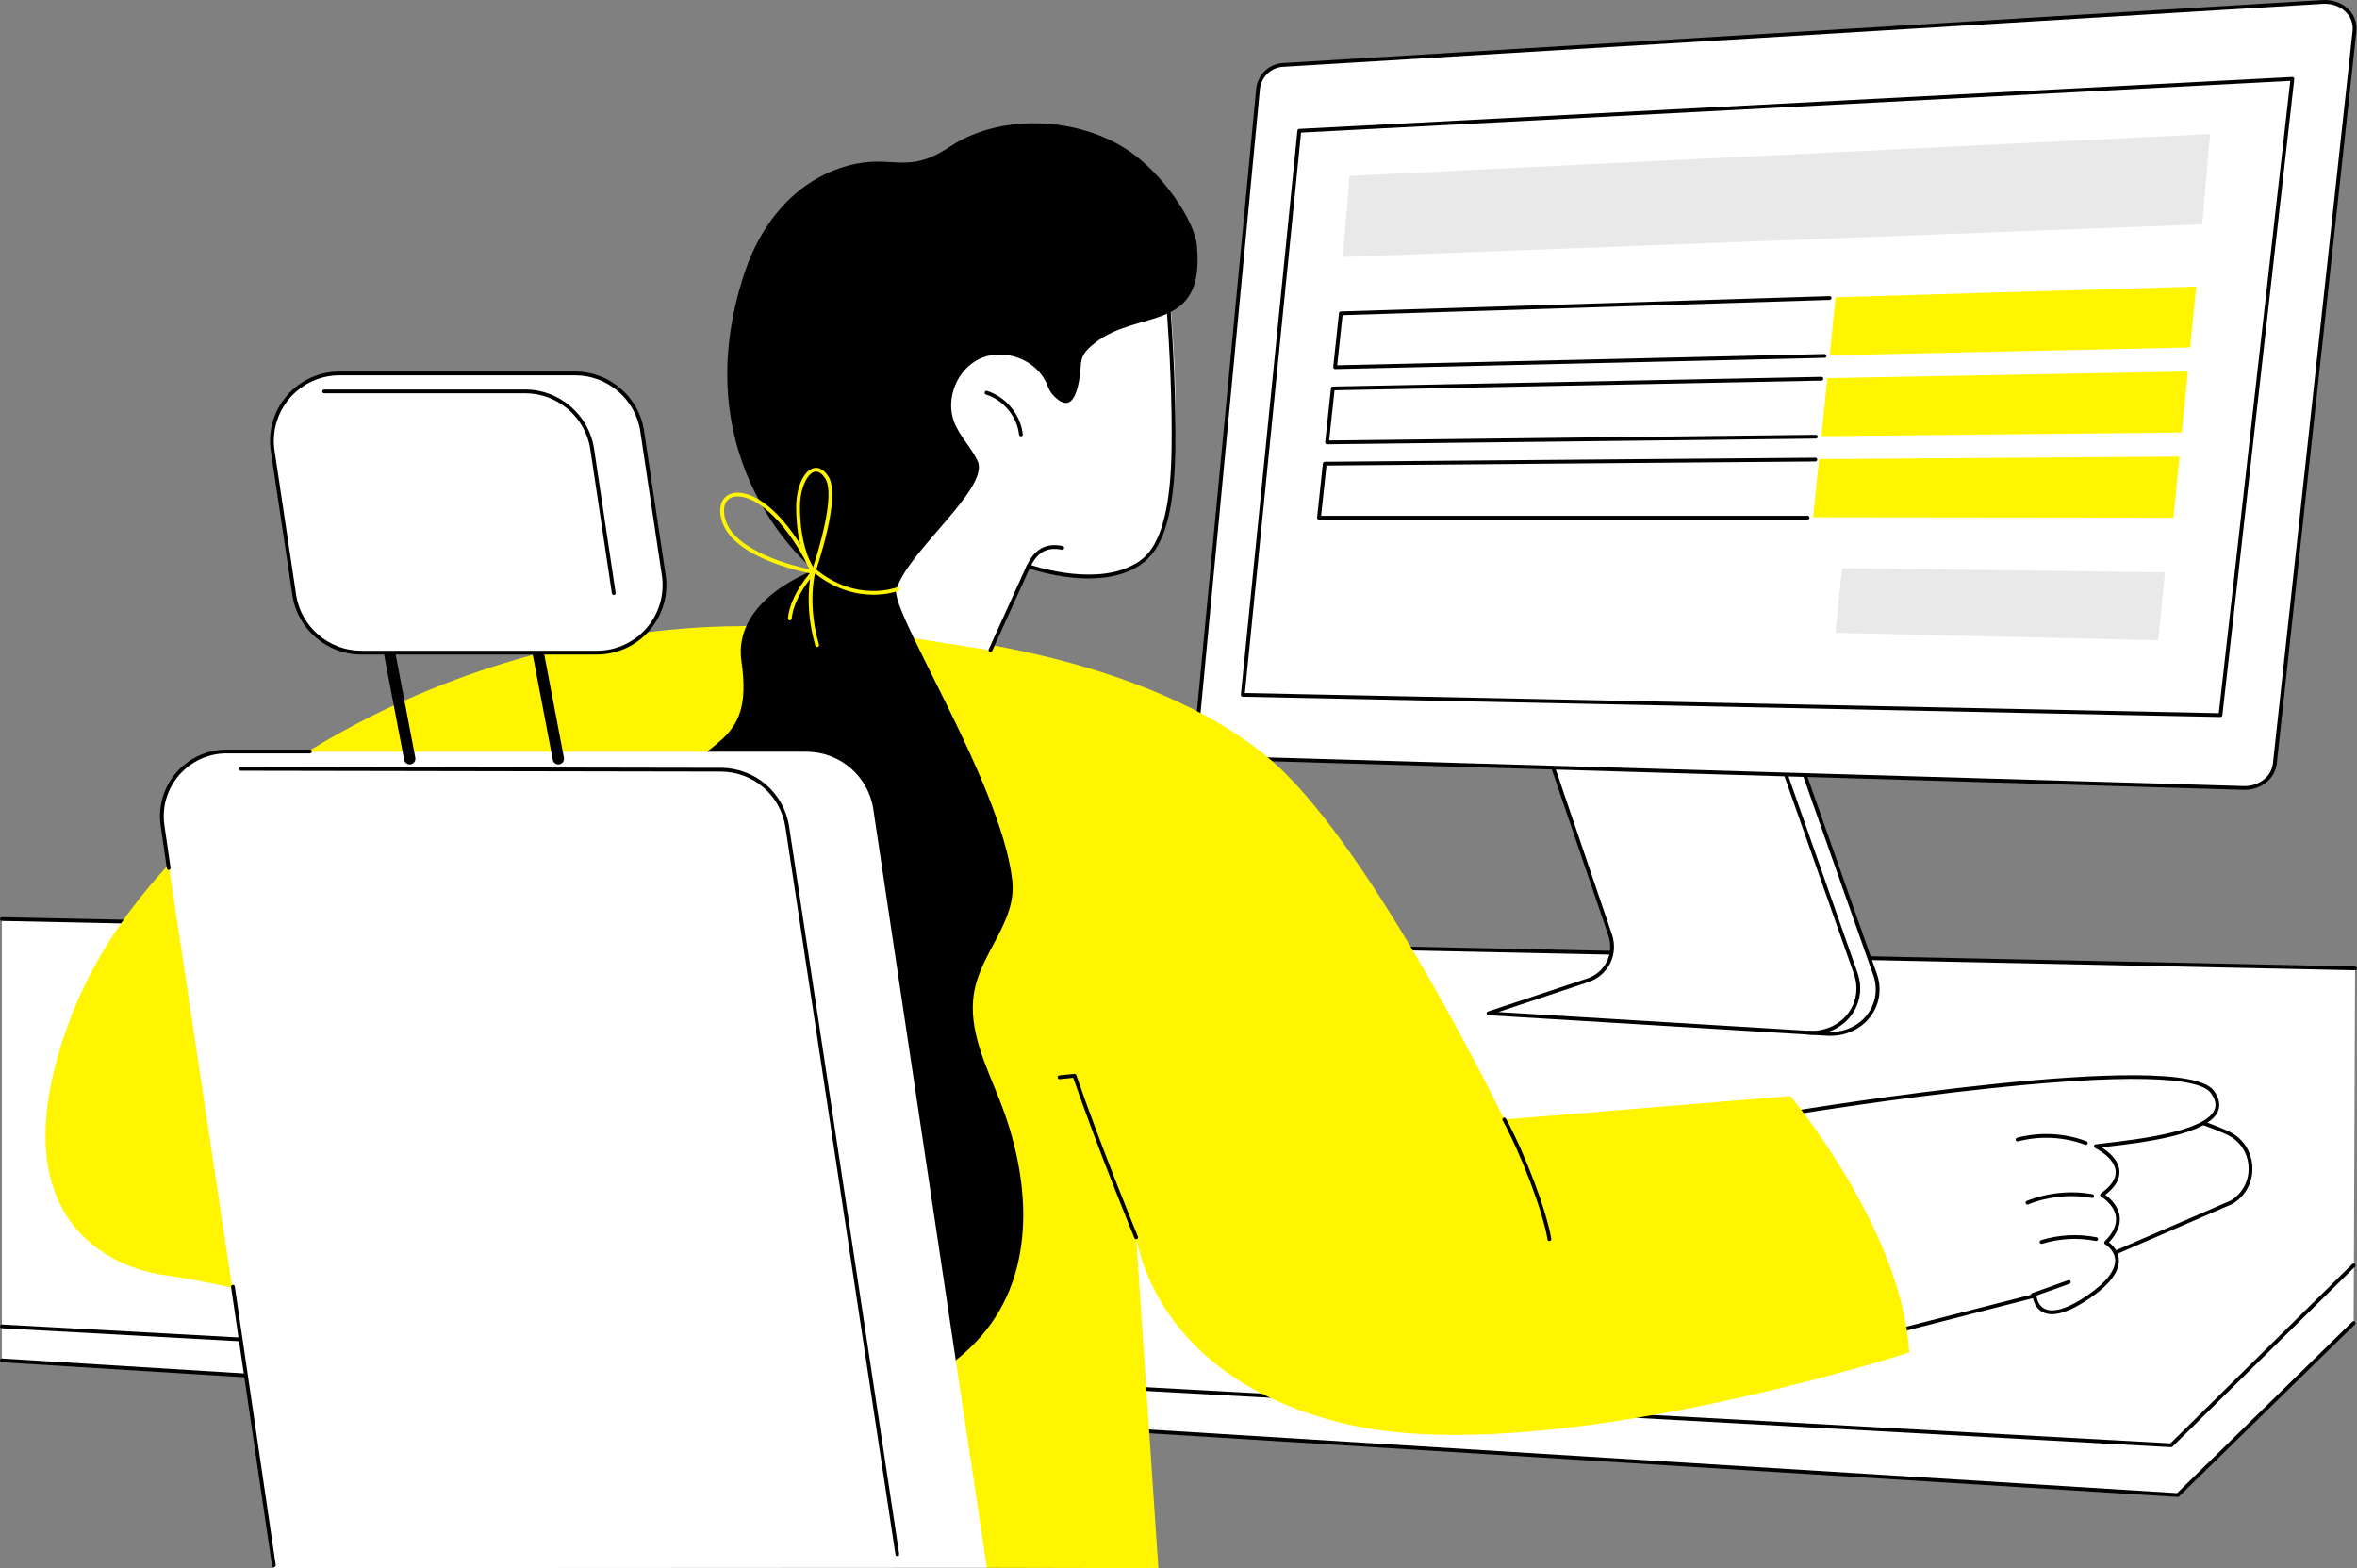 <svg width="236" height="157" viewBox="0 0 236 157" fill="none" xmlns="http://www.w3.org/2000/svg">
<rect x="0" y="0" width="236" height="157" fill="#808080" stroke="none"/>
<g clip-path="url(#clip0_119_542)">
<path d="M235.665 132.467L218.063 149.684L0.189 136.2V92.014L235.809 96.886L235.665 132.467Z" fill="white"/>
<path d="M235.811 97.14C235.811 97.14 235.809 97.14 235.807 97.14L0.186 92.204C0.081 92.202 -0.002 92.115 5.45427e-05 92.011C0.002 91.907 0.083 91.827 0.193 91.825L235.814 96.761C235.919 96.763 236.002 96.85 236 96.954C235.998 97.058 235.913 97.14 235.811 97.14Z" fill="black"/>
<path d="M217.394 144.891C217.394 144.891 217.386 144.891 217.384 144.891L0.18 132.983C0.076 132.978 -0.004 132.889 0.002 132.785C0.008 132.681 0.097 132.601 0.201 132.607L217.322 144.509L235.534 126.549C235.608 126.475 235.727 126.477 235.801 126.549C235.875 126.622 235.873 126.744 235.801 126.815L217.53 144.835C217.494 144.871 217.447 144.889 217.398 144.889L217.394 144.891Z" fill="black"/>
<path d="M218.062 149.873C218.062 149.873 218.055 149.873 218.051 149.873L0.178 136.389C0.074 136.383 -0.006 136.292 -3.54054e-06 136.188C0.006 136.084 0.098 136.005 0.201 136.01L217.989 149.491L235.53 132.331C235.604 132.257 235.725 132.259 235.797 132.332C235.871 132.406 235.869 132.527 235.794 132.599L218.191 149.818C218.155 149.852 218.108 149.873 218.059 149.873H218.062Z" fill="black"/>
<path d="M155.521 76.879L161.212 93.585C161.867 95.509 160.884 97.513 158.977 98.146L149.04 101.453L182.949 103.508C186.394 103.716 188.841 100.672 187.733 97.529L180.712 77.599L155.519 76.88L155.521 76.879Z" fill="white"/>
<path d="M183.275 103.707C183.163 103.707 183.051 103.703 182.939 103.697L149.03 101.643C148.939 101.637 148.866 101.569 148.854 101.478C148.843 101.387 148.896 101.302 148.981 101.274L158.919 97.967C159.786 97.677 160.481 97.079 160.879 96.281C161.282 95.469 161.337 94.534 161.034 93.645L155.343 76.939C155.309 76.841 155.362 76.733 155.46 76.699C155.559 76.665 155.667 76.718 155.701 76.816L161.392 93.522C161.727 94.508 161.667 95.547 161.218 96.449C160.777 97.338 160.002 98.004 159.038 98.326L150.028 101.325L182.96 103.319C184.568 103.417 186.07 102.759 186.975 101.561C187.833 100.426 188.044 98.979 187.555 97.592L180.534 77.662C180.5 77.564 180.551 77.456 180.65 77.42C180.748 77.386 180.856 77.437 180.892 77.535L187.913 97.465C188.445 98.975 188.214 100.551 187.278 101.788C186.36 103.003 184.883 103.705 183.275 103.705V103.707Z" fill="black"/>
<path d="M181.36 103.591C181.25 103.591 181.138 103.588 181.027 103.582C180.922 103.576 180.843 103.485 180.848 103.381C180.854 103.277 180.945 103.196 181.049 103.204C182.648 103.3 184.14 102.647 185.04 101.455C185.896 100.322 186.108 98.877 185.621 97.49L178.636 77.617C178.602 77.518 178.653 77.41 178.752 77.376C178.85 77.342 178.958 77.393 178.992 77.492L185.977 97.365C186.508 98.875 186.277 100.449 185.341 101.684C184.426 102.893 182.956 103.593 181.358 103.593L181.36 103.591Z" fill="black"/>
<path d="M122.275 75.882L224.642 78.888C226.259 78.935 227.617 77.872 227.775 76.43L235.744 3.127C235.928 1.444 234.443 0.083 232.555 0.199L128.426 6.507C127.152 6.584 126.087 7.623 125.966 8.907L119.852 73.1C119.714 74.55 120.835 75.842 122.275 75.883V75.882Z" fill="white"/>
<path d="M224.75 79.077C224.712 79.077 224.676 79.077 224.638 79.077L122.271 76.071C121.53 76.05 120.847 75.725 120.347 75.159C119.843 74.589 119.595 73.832 119.667 73.081L125.78 8.889C125.913 7.505 127.045 6.399 128.419 6.315L232.545 0.008C233.58 -0.055 234.544 0.301 235.195 0.982C235.759 1.574 236.023 2.342 235.936 3.144L227.966 76.447C227.801 77.963 226.428 79.075 224.752 79.075L224.75 79.077ZM122.28 75.692L224.648 78.699C226.182 78.744 227.439 77.758 227.587 76.409L235.557 3.107C235.633 2.416 235.405 1.754 234.919 1.245C234.345 0.643 233.489 0.331 232.566 0.386L128.438 6.694C127.25 6.766 126.267 7.725 126.153 8.924L120.04 73.117C119.979 73.764 120.191 74.417 120.627 74.909C121.057 75.397 121.644 75.675 122.278 75.694L122.28 75.692Z" fill="black"/>
<path d="M124.436 69.57L222.33 71.598L229.53 7.895L130.097 13.094L124.436 69.57Z" fill="white"/>
<path d="M222.33 71.787C222.33 71.787 222.328 71.787 222.326 71.787L124.432 69.757C124.379 69.757 124.33 69.733 124.294 69.693C124.258 69.653 124.242 69.6 124.246 69.549L129.907 13.075C129.917 12.983 129.992 12.911 130.085 12.905L229.519 7.706C229.574 7.704 229.629 7.725 229.667 7.765C229.705 7.804 229.724 7.861 229.718 7.916L222.517 71.619C222.506 71.715 222.424 71.787 222.33 71.787ZM124.644 69.385L222.161 71.405L229.318 8.096L130.271 13.276L124.646 69.385H124.644Z" fill="black"/>
<path d="M220.509 22.454L134.447 25.737L135.138 17.614L221.286 13.42L220.509 22.454Z" fill="#E9E9E9"/>
<path d="M182.691 35.632L133.68 36.763L134.259 31.369L183.199 29.837L182.691 35.632Z" fill="white"/>
<path d="M133.68 36.952C133.627 36.952 133.576 36.929 133.54 36.892C133.504 36.852 133.485 36.797 133.491 36.744L134.07 31.35C134.08 31.256 134.157 31.184 134.252 31.182L183.191 29.649C183.292 29.645 183.383 29.729 183.386 29.833C183.39 29.937 183.307 30.024 183.203 30.028L134.428 31.554L133.89 36.57L182.686 35.444C182.79 35.441 182.877 35.524 182.879 35.63C182.881 35.734 182.799 35.821 182.693 35.823L133.682 36.954H133.678L133.68 36.952Z" fill="black"/>
<path d="M219.297 34.786L183.199 35.569L183.792 29.765L219.898 28.688L219.297 34.786Z" fill="#FFF500"/>
<path d="M181.82 43.724L132.873 44.291L133.453 38.89L182.373 37.919L181.82 43.724Z" fill="white"/>
<path d="M132.873 44.48C132.82 44.48 132.769 44.458 132.733 44.418C132.697 44.378 132.68 44.323 132.686 44.27L133.265 38.869C133.275 38.774 133.354 38.702 133.449 38.7L182.369 37.73C182.369 37.73 182.371 37.73 182.373 37.73C182.475 37.73 182.561 37.811 182.563 37.915C182.564 38.019 182.481 38.106 182.377 38.108L133.623 39.075L133.083 44.1L181.816 43.534C181.913 43.534 182.006 43.618 182.008 43.722C182.008 43.826 181.924 43.913 181.82 43.913L132.873 44.48Z" fill="black"/>
<path d="M218.462 43.302L182.373 43.672L182.966 37.858L219.061 37.193L218.462 43.302Z" fill="#FFF500"/>
<path d="M180.983 51.833H132.062L132.644 46.423L181.765 46.015L180.983 51.833Z" fill="white"/>
<path d="M180.983 52.022H132.064C132.011 52.022 131.96 51.999 131.924 51.959C131.888 51.92 131.871 51.867 131.877 51.812L132.458 46.401C132.468 46.306 132.549 46.232 132.646 46.232L181.767 45.824C181.875 45.826 181.956 45.907 181.958 46.011C181.958 46.115 181.875 46.2 181.771 46.202L132.818 46.609L132.278 51.642H180.987C181.091 51.642 181.176 51.727 181.176 51.831C181.176 51.935 181.091 52.02 180.987 52.02L180.983 52.022Z" fill="black"/>
<path d="M217.623 51.833L181.545 51.789L182.138 45.966L218.223 45.712L217.623 51.833Z" fill="#FFF500"/>
<path d="M216.104 64.106L183.777 63.36L184.436 56.892L216.773 57.308L216.104 64.106Z" fill="#E9E9E9"/>
<path d="M223.447 120.367L202.015 129.648L178.693 125.801L196.21 115.102C204.316 110.153 214.347 109.517 223.008 113.407C225.902 114.707 226.155 118.712 223.445 120.366L223.447 120.367Z" fill="white"/>
<path d="M202.015 129.837C202.006 129.837 201.994 129.837 201.985 129.835L178.663 125.989C178.585 125.975 178.523 125.915 178.508 125.837C178.492 125.76 178.527 125.68 178.595 125.64L196.112 114.941C204.277 109.954 214.36 109.316 223.085 113.235C224.509 113.874 225.419 115.185 225.517 116.741C225.616 118.298 224.879 119.713 223.545 120.528C223.538 120.532 223.53 120.538 223.523 120.54L202.091 129.82C202.066 129.829 202.042 129.835 202.015 129.835V129.837ZM179.227 125.697L201.992 129.451L223.36 120.197C224.564 119.456 225.231 118.173 225.14 116.763C225.051 115.35 224.225 114.16 222.932 113.579C214.32 109.712 204.369 110.342 196.311 115.263L179.227 125.697Z" fill="black"/>
<path d="M174.496 118.211L179.201 111.475C179.201 111.475 218.333 105.008 221.508 109.305C224.682 113.602 212.176 114.394 209.85 114.758C209.85 114.758 214.311 116.892 210.464 119.637C210.464 119.637 213.775 121.525 210.873 124.414C210.873 124.414 214.275 126.318 209.11 129.842C203.945 133.369 203.714 129.733 203.714 129.733L181.527 135.411L174.494 118.209L174.496 118.211Z" fill="white"/>
<path d="M181.528 135.602C181.453 135.602 181.383 135.556 181.352 135.484L174.32 118.283C174.295 118.224 174.303 118.156 174.341 118.103L179.044 111.367C179.072 111.326 179.117 111.297 179.169 111.29C180.771 111.025 218.453 104.853 221.659 109.193C222.208 109.937 222.347 110.639 222.07 111.277C221.044 113.64 214.364 114.413 211.153 114.786C210.884 114.816 210.642 114.845 210.432 114.871C211.074 115.278 212.114 116.099 212.21 117.202C212.282 118.033 211.807 118.848 210.794 119.63C211.222 119.934 212.085 120.674 212.231 121.768C212.347 122.628 211.987 123.508 211.165 124.386C211.494 124.63 212.117 125.209 212.157 126.119C212.212 127.326 211.222 128.634 209.214 130.003C207.146 131.415 205.581 131.88 204.562 131.384C203.854 131.04 203.627 130.334 203.555 129.973L181.572 135.598C181.557 135.602 181.54 135.604 181.525 135.604L181.528 135.602ZM174.71 118.233L181.642 135.187L203.669 129.551C203.723 129.538 203.78 129.547 203.828 129.581C203.873 129.615 203.902 129.667 203.905 129.723C203.905 129.733 203.979 130.677 204.737 131.044C205.347 131.339 206.581 131.345 209.006 129.689C210.867 128.418 211.828 127.19 211.784 126.138C211.741 125.135 210.792 124.587 210.782 124.581C210.731 124.553 210.695 124.5 210.688 124.441C210.68 124.382 210.699 124.324 210.741 124.282C211.589 123.438 211.964 122.608 211.858 121.817C211.691 120.57 210.384 119.811 210.371 119.804C210.314 119.771 210.278 119.713 210.277 119.649C210.273 119.584 210.303 119.522 210.356 119.486C211.402 118.74 211.9 117.984 211.835 117.236C211.718 115.88 209.79 114.939 209.771 114.93C209.697 114.894 209.653 114.815 209.665 114.731C209.676 114.65 209.741 114.586 209.822 114.572C210.114 114.527 210.553 114.476 211.112 114.412C214.006 114.075 220.784 113.29 221.723 111.127C221.945 110.616 221.826 110.056 221.354 109.421C220.479 108.234 215.92 107.196 199.184 108.97C189.604 109.986 180.261 111.496 179.311 111.653L174.712 118.239L174.71 118.233Z" fill="black"/>
<path d="M208.852 114.629C208.83 114.629 208.807 114.625 208.786 114.618C206.653 113.816 204.267 113.693 202.064 114.275C201.964 114.302 201.86 114.241 201.833 114.141C201.807 114.041 201.867 113.937 201.968 113.91C204.246 113.308 206.714 113.433 208.92 114.264C209.019 114.3 209.068 114.41 209.03 114.508C209.002 114.584 208.93 114.631 208.852 114.631V114.629Z" fill="black"/>
<path d="M203.006 120.598C202.93 120.598 202.86 120.553 202.83 120.479C202.79 120.383 202.837 120.273 202.934 120.233C204.992 119.408 207.328 119.17 209.511 119.563C209.614 119.582 209.682 119.681 209.665 119.783C209.646 119.885 209.547 119.953 209.445 119.936C207.331 119.554 205.07 119.785 203.078 120.583C203.055 120.593 203.03 120.596 203.008 120.596L203.006 120.598Z" fill="black"/>
<path d="M204.415 124.537C204.333 124.537 204.259 124.484 204.235 124.403C204.205 124.303 204.259 124.197 204.36 124.167C206.155 123.612 208.078 123.512 209.92 123.875C210.023 123.896 210.089 123.994 210.07 124.097C210.049 124.199 209.951 124.265 209.848 124.246C208.066 123.896 206.208 123.993 204.473 124.528C204.455 124.534 204.436 124.536 204.417 124.536L204.415 124.537Z" fill="black"/>
<path d="M203.538 129.831C203.46 129.831 203.386 129.784 203.36 129.706C203.324 129.608 203.375 129.5 203.473 129.464L207.081 128.176C207.18 128.14 207.288 128.193 207.324 128.289C207.36 128.388 207.307 128.495 207.21 128.531L203.602 129.82C203.581 129.827 203.559 129.831 203.538 129.831Z" fill="black"/>
<path d="M179.267 109.731C179.267 109.731 190.458 123.073 191.165 135.412C191.165 135.412 154.633 147.215 134.864 142.589C115.095 137.963 113.737 123.578 113.737 123.578L115.985 157.002L98.805 156.962C98.805 156.962 79.523 145.166 76.854 144.309C54.974 137.291 29.216 129.549 16.651 127.686C16.651 127.686 -1.519 126.2 6.684 102.939C14.888 79.675 44.845 63.389 72.644 62.713C100.445 62.038 118.943 68.679 127.591 76.387C137.735 85.428 150.614 112.081 150.614 112.081L179.263 109.731H179.267Z" fill="#FFF500"/>
<path d="M155.136 124.254C155.045 124.254 154.964 124.187 154.949 124.095C154.511 121.38 152.369 115.696 150.451 112.171C150.402 112.079 150.436 111.965 150.527 111.914C150.619 111.865 150.733 111.899 150.784 111.99C152.718 115.543 154.881 121.285 155.322 124.034C155.339 124.138 155.269 124.235 155.165 124.252C155.155 124.252 155.144 124.254 155.134 124.254H155.136Z" fill="black"/>
<path d="M113.759 124.066C113.686 124.066 113.614 124.023 113.585 123.949C113.549 123.862 110.004 115.253 107.456 107.905L106.108 108.047C106.002 108.058 105.911 107.983 105.9 107.879C105.888 107.775 105.964 107.682 106.068 107.67L107.566 107.513C107.653 107.504 107.737 107.557 107.765 107.64C110.313 115.009 113.9 123.718 113.936 123.805C113.975 123.902 113.93 124.013 113.833 124.053C113.811 124.063 113.786 124.068 113.761 124.068L113.759 124.066Z" fill="black"/>
<path d="M116.223 21.979C116.223 21.979 120.369 53.496 113.674 56.689C109.388 58.733 102.979 56.693 102.979 56.693L99.171 65.095L83.663 62.649C83.663 62.649 84.106 17.974 116.223 21.979Z" fill="white"/>
<path d="M83.663 62.649C83.663 62.649 84.106 17.974 116.223 21.979C116.223 21.979 120.89 53.358 113.674 56.689C109.364 58.68 102.979 56.693 102.979 56.693L99.171 65.095L83.663 62.649Z" fill="white"/>
<path d="M99.171 65.284C99.144 65.284 99.117 65.279 99.093 65.267C98.998 65.224 98.955 65.112 98.998 65.018L102.807 56.615C102.847 56.526 102.951 56.483 103.044 56.515C103.104 56.536 109.127 58.645 113.153 56.71C114.547 56.04 117.14 54.795 117.303 45.118C117.466 35.486 116.21 23.608 116.051 22.149C108.43 21.232 101.977 23.027 96.869 27.488C90.275 33.246 87.087 42.494 85.574 49.237C83.932 56.559 83.852 62.592 83.852 62.651C83.852 62.755 83.767 62.838 83.663 62.838C83.559 62.838 83.474 62.751 83.475 62.647C83.475 62.587 83.555 56.519 85.205 49.161C86.729 42.359 89.949 33.03 96.621 27.203C101.847 22.639 108.451 20.819 116.248 21.792C116.335 21.803 116.403 21.871 116.413 21.958C116.428 22.087 117.856 34.869 117.684 45.124C117.536 53.834 115.498 56.004 113.318 57.051C109.477 58.895 104.108 57.268 103.081 56.928L99.345 65.173C99.312 65.243 99.244 65.284 99.172 65.284H99.171Z" fill="black"/>
<path d="M102.922 57.045C102.898 57.045 102.873 57.039 102.848 57.03C102.752 56.988 102.706 56.878 102.748 56.782C103.506 55.005 104.699 54.313 106.398 54.67C106.5 54.691 106.566 54.792 106.544 54.894C106.523 54.996 106.42 55.062 106.32 55.039C104.805 54.722 103.782 55.323 103.097 56.929C103.066 57.001 102.996 57.045 102.922 57.045Z" fill="black"/>
<path d="M102.222 43.689C102.127 43.689 102.044 43.617 102.034 43.521C101.835 41.699 100.472 40.047 98.72 39.501C98.619 39.47 98.564 39.362 98.595 39.264C98.625 39.164 98.731 39.109 98.831 39.139C100.723 39.728 102.193 41.514 102.409 43.479C102.42 43.584 102.345 43.676 102.241 43.688C102.233 43.688 102.227 43.688 102.22 43.688L102.222 43.689Z" fill="black"/>
<path d="M64.839 86.917C65.388 90.936 67.915 94.657 67.309 98.826C66.608 103.642 61.977 106.715 58.987 110.56C53.038 118.203 54.205 130.412 61.496 136.796C67.82 142.331 77.216 143.139 85.365 141.062C91.082 139.605 96.714 136.648 99.816 131.638C103.71 125.351 102.837 117.145 100.138 110.262C98.761 106.751 96.911 103.134 97.526 99.412C98.203 95.314 101.814 92.289 101.356 88.162C100.237 78.106 88.273 59.987 89.852 58.757C91.146 55.019 99.11 48.798 97.89 46.166C97.25 44.787 96.087 43.684 95.54 42.267C94.638 39.936 95.809 37.007 98.068 35.934C100.532 34.765 103.892 35.995 104.873 38.594C105.021 38.984 105.227 39.353 105.521 39.648C106.741 40.878 107.589 40.549 108.038 38.144C108.4 36.203 107.841 35.753 109.598 34.36C114.021 30.854 120.65 33.448 119.848 24.634C119.612 22.028 116.373 17.355 113.002 15.085C107.962 11.691 100.193 11.314 95.117 14.684C90.718 17.605 89.405 15.376 84.939 16.579C79.822 17.959 76.288 22.153 74.597 27.171C68.099 46.448 81.515 57.089 81.515 57.089C81.515 57.089 73.326 59.957 74.242 66.227C75.551 75.197 70.252 73.496 66.68 79.875C65.506 81.97 64.466 84.108 64.849 86.915L64.839 86.917Z" fill="black"/>
<path d="M87.456 59.544C85.843 59.544 83.623 59.098 81.385 57.234C81.305 57.168 81.294 57.049 81.36 56.967C81.426 56.888 81.545 56.877 81.627 56.943C85.735 60.362 89.739 58.827 89.778 58.812C89.875 58.774 89.987 58.822 90.025 58.918C90.064 59.014 90.015 59.124 89.919 59.164C89.898 59.172 88.93 59.544 87.456 59.544Z" fill="#FFF500"/>
<path d="M81.445 57.465C81.385 57.465 81.328 57.437 81.292 57.387C81.227 57.298 79.705 55.178 79.72 50.73C79.727 48.821 80.456 47.165 81.417 46.881C81.796 46.77 82.367 46.819 82.939 47.689C84.275 49.725 81.731 57.028 81.623 57.338C81.6 57.404 81.542 57.452 81.472 57.463C81.462 57.463 81.453 57.465 81.443 57.465H81.445ZM81.706 47.218C81.648 47.218 81.587 47.227 81.525 47.245C80.845 47.445 80.106 48.836 80.099 50.731C80.087 54.071 80.983 56.082 81.394 56.831C81.903 55.287 83.693 49.53 82.623 47.897C82.411 47.574 82.091 47.218 81.706 47.218Z" fill="#FFF500"/>
<path d="M81.445 57.465C81.434 57.465 81.424 57.465 81.413 57.463C81.089 57.406 73.458 56.044 72.276 52.152C71.881 50.849 72.208 49.814 73.133 49.453C74.725 48.828 78.301 50.376 81.615 57.194C81.646 57.259 81.638 57.334 81.597 57.391C81.561 57.438 81.504 57.467 81.445 57.467V57.465ZM73.862 49.702C73.638 49.702 73.439 49.738 73.271 49.804C72.547 50.088 72.305 50.945 72.638 52.043C73.61 55.242 79.551 56.689 81.106 57.017C78.358 51.53 75.464 49.702 73.862 49.702Z" fill="#FFF500"/>
<path d="M81.824 64.787C81.742 64.787 81.667 64.734 81.642 64.651C81.01 62.511 80.934 60.613 80.983 59.397C80.983 59.383 81.017 58.627 81.114 57.97C80.458 58.808 79.409 60.369 79.275 61.94C79.265 62.044 79.172 62.121 79.07 62.112C78.966 62.102 78.888 62.011 78.898 61.907C79.099 59.576 81.106 57.365 81.349 57.104C81.377 57.062 81.407 57.034 81.439 57.022C81.538 56.992 81.653 57.054 81.686 57.151C81.708 57.217 81.691 57.291 81.642 57.342C81.642 57.342 81.636 57.348 81.629 57.357C81.481 57.798 80.907 60.829 82.006 64.541C82.036 64.641 81.977 64.747 81.877 64.776C81.86 64.781 81.841 64.783 81.824 64.783V64.787Z" fill="#FFF500"/>
<path d="M27.466 157L98.809 156.96L87.441 81.013C86.941 77.707 84.099 75.265 80.75 75.265H23.046C18.907 75.265 15.737 78.943 16.354 83.028L27.466 157Z" fill="white"/>
<path d="M27.422 156.902C27.329 156.902 27.25 156.833 27.235 156.741L23.136 128.853C23.121 128.749 23.193 128.654 23.296 128.639C23.401 128.624 23.494 128.696 23.509 128.798L27.608 156.686C27.623 156.79 27.551 156.885 27.449 156.9C27.439 156.9 27.43 156.902 27.421 156.902H27.422Z" fill="black"/>
<path d="M89.849 155.8C89.756 155.8 89.676 155.732 89.661 155.64L78.646 82.84C78.157 79.603 75.422 77.253 72.142 77.253L24.099 77.168C23.994 77.168 23.909 77.083 23.909 76.979C23.909 76.875 23.994 76.79 24.099 76.79L72.142 76.875C75.61 76.875 78.502 79.359 79.019 82.783L90.034 155.583C90.049 155.687 89.979 155.783 89.875 155.799C89.865 155.799 89.856 155.8 89.847 155.8H89.849Z" fill="black"/>
<path d="M55.903 76.534C55.636 76.534 55.398 76.345 55.347 76.073L51.46 55.671C51.401 55.363 51.604 55.066 51.913 55.007C52.222 54.949 52.519 55.151 52.578 55.459L56.464 75.861C56.523 76.169 56.32 76.466 56.011 76.525C55.975 76.532 55.939 76.534 55.905 76.534H55.903Z" fill="black"/>
<path d="M41.023 76.534C40.756 76.534 40.517 76.345 40.466 76.073L36.58 55.671C36.521 55.363 36.724 55.066 37.032 55.007C37.341 54.949 37.638 55.151 37.697 55.459L41.583 75.861C41.642 76.169 41.439 76.466 41.131 76.525C41.095 76.532 41.059 76.534 41.025 76.534H41.023Z" fill="black"/>
<path d="M36.159 65.341H59.767C63.901 65.341 67.07 61.671 66.458 57.586L64.296 43.145C63.799 39.836 60.955 37.387 57.604 37.387H33.996C29.862 37.387 26.693 41.058 27.305 45.142L29.468 59.584C29.964 62.893 32.809 65.341 36.159 65.341Z" fill="white"/>
<path d="M61.455 59.575C61.362 59.575 61.282 59.506 61.267 59.414L59.104 44.972C58.627 41.782 55.83 39.378 52.6 39.378H32.455C32.35 39.378 32.265 39.292 32.265 39.188C32.265 39.084 32.35 38.999 32.455 38.999H52.6C56.017 38.999 58.975 41.544 59.479 44.917L61.642 59.359C61.657 59.463 61.587 59.559 61.483 59.575C61.474 59.575 61.464 59.576 61.455 59.576V59.575Z" fill="black"/>
<path d="M59.767 65.531H36.159C32.742 65.531 29.786 62.986 29.28 59.612L27.117 45.171C26.818 43.171 27.403 41.145 28.725 39.612C30.047 38.078 31.97 37.198 33.996 37.198H57.604C61.021 37.198 63.977 39.743 64.483 43.116L66.646 57.558C66.945 59.557 66.36 61.584 65.038 63.116C63.716 64.651 61.794 65.531 59.767 65.531ZM33.996 37.578C32.08 37.578 30.263 38.411 29.011 39.86C27.761 41.309 27.208 43.224 27.491 45.116L29.653 59.557C30.131 62.747 32.928 65.152 36.157 65.152H59.765C61.682 65.152 63.498 64.32 64.75 62.87C66 61.421 66.553 59.506 66.271 57.614L64.108 43.173C63.631 39.983 60.833 37.578 57.604 37.578H33.996Z" fill="black"/>
<path d="M16.892 87.097C16.799 87.097 16.718 87.029 16.704 86.934L16.087 82.664C15.811 80.751 16.377 78.816 17.644 77.353C18.911 75.891 20.75 75.051 22.688 75.051H31.032C31.136 75.051 31.222 75.136 31.222 75.24C31.222 75.344 31.136 75.429 31.032 75.429H22.688C20.86 75.429 19.125 76.22 17.93 77.601C16.735 78.981 16.199 80.806 16.46 82.609L17.078 86.879C17.093 86.984 17.021 87.078 16.917 87.093C16.907 87.093 16.898 87.095 16.89 87.095L16.892 87.097Z" fill="black"/>
</g>
<defs>
<clipPath id="clip0_119_542">
<rect width="236" height="157" fill="white"/>
</clipPath>
</defs>
</svg>

